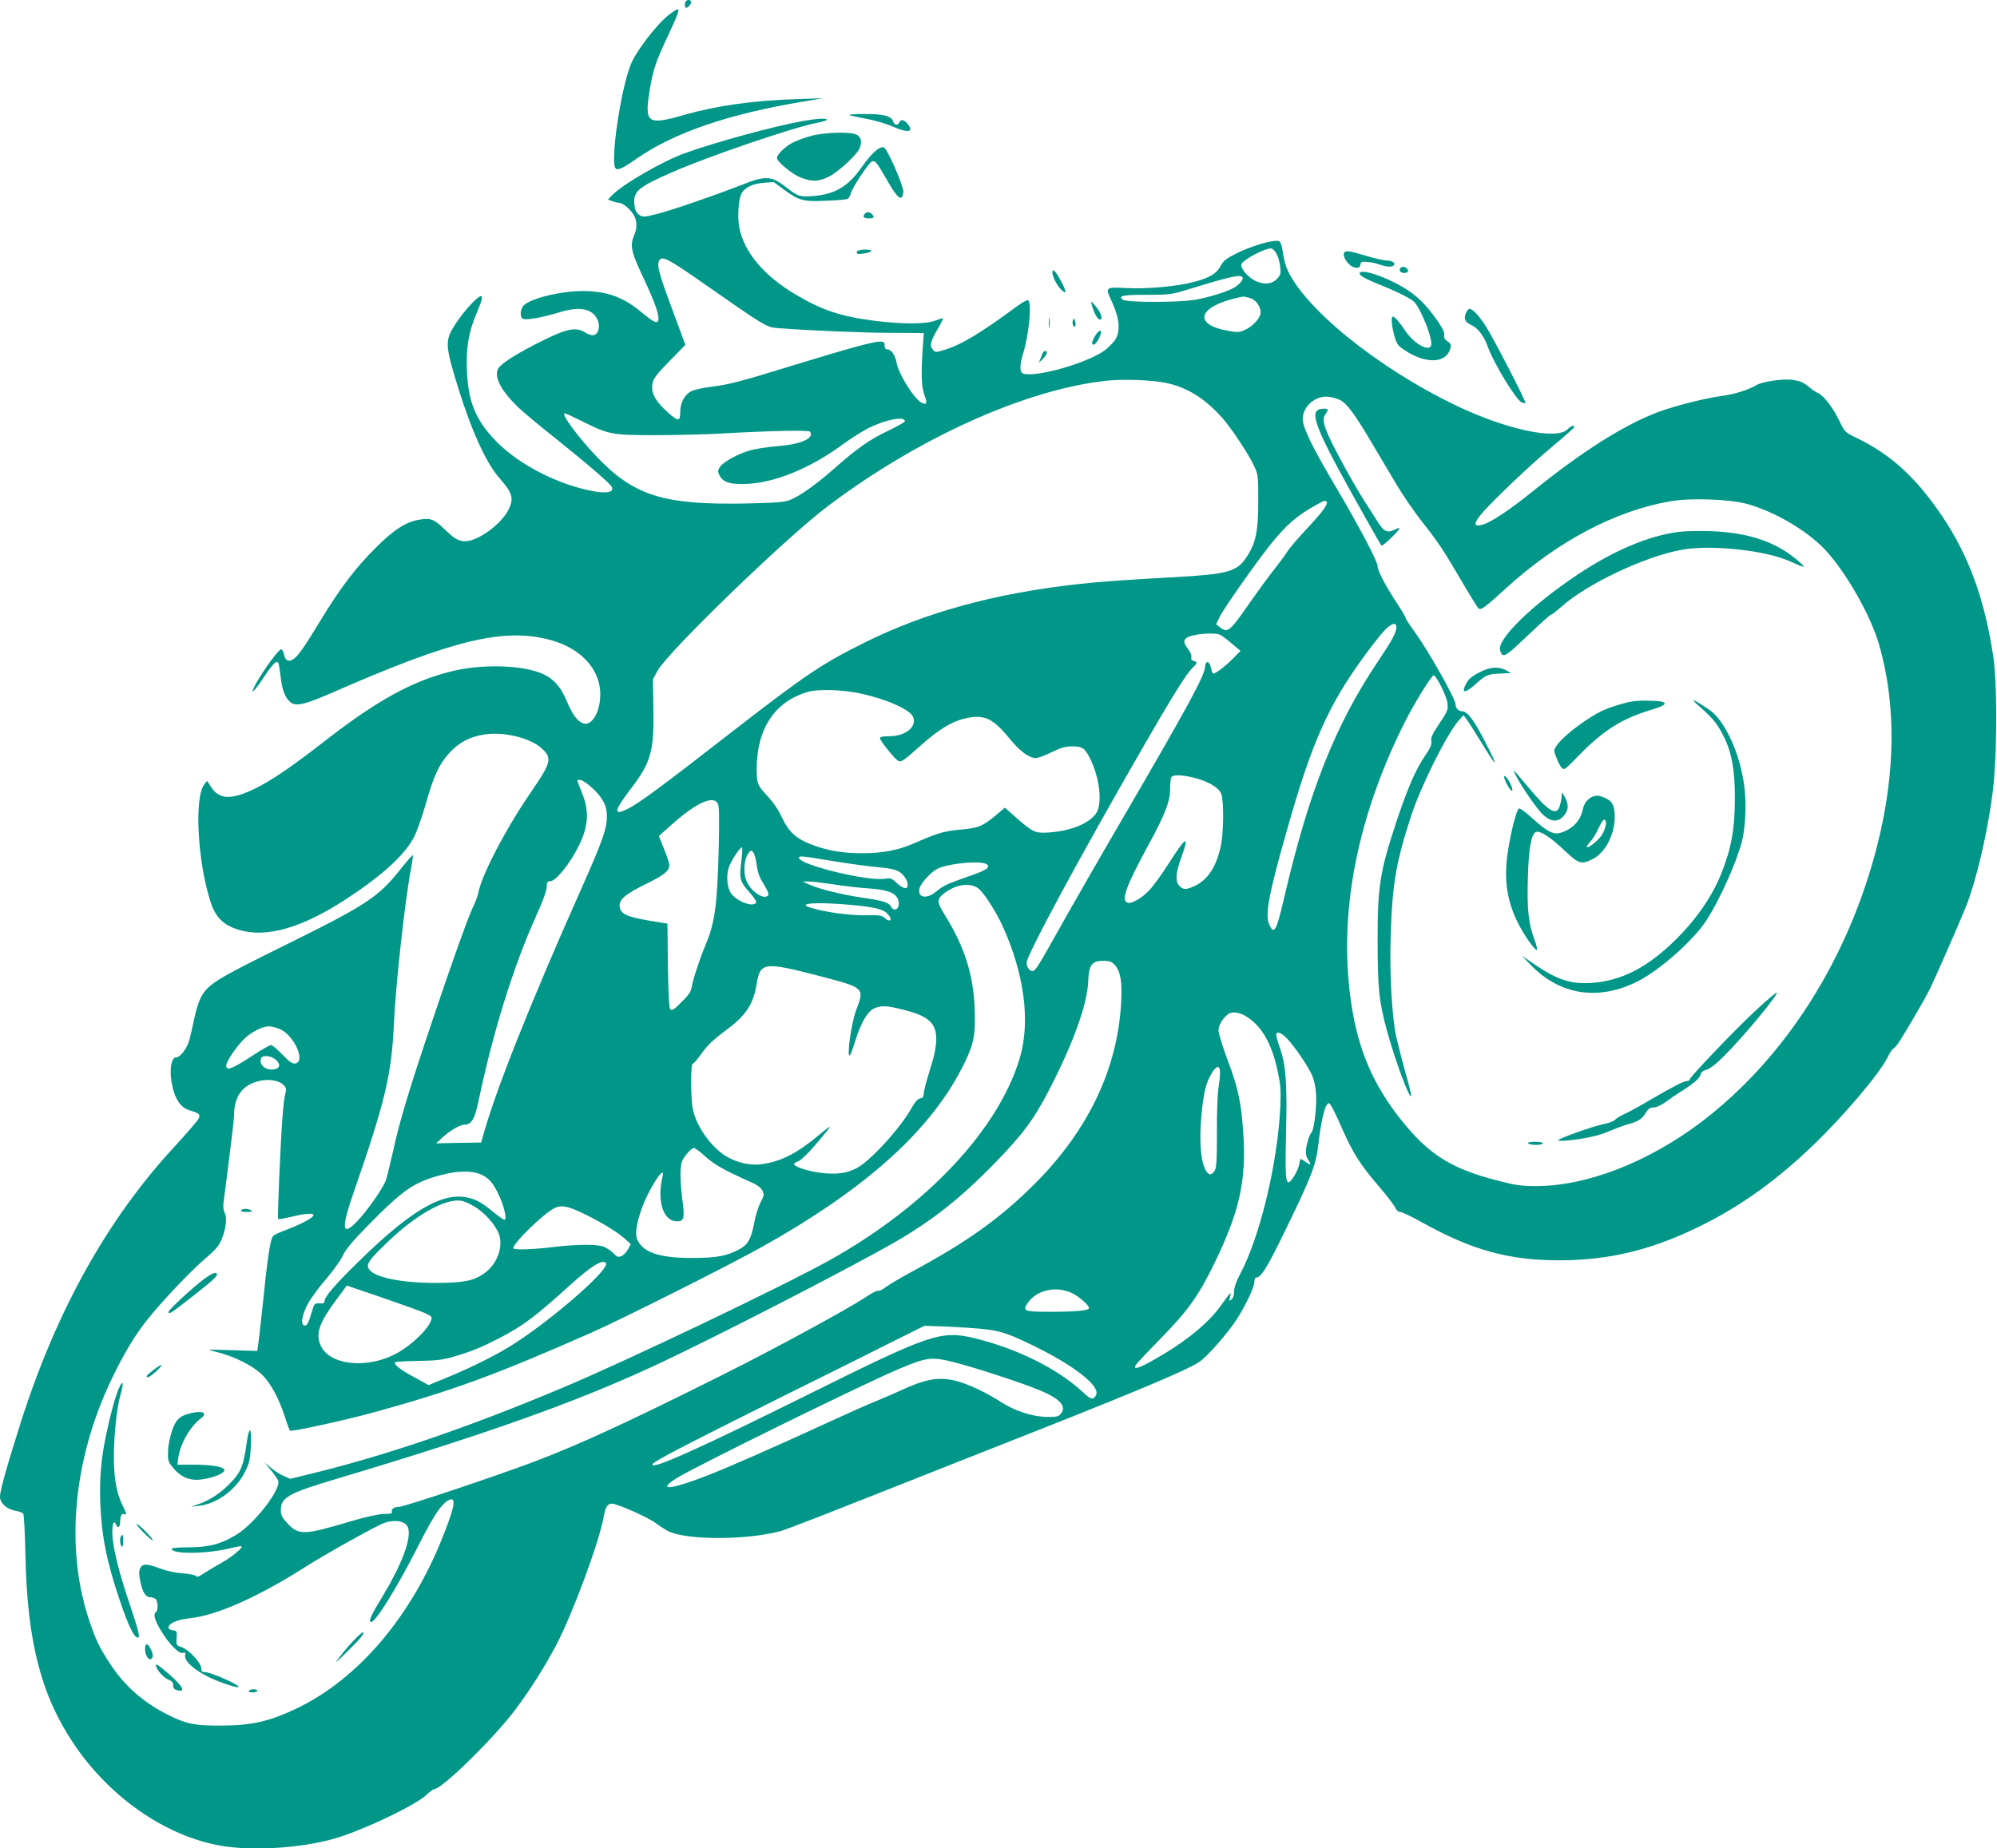 <?xml version="1.0" standalone="no"?>
<!DOCTYPE svg PUBLIC "-//W3C//DTD SVG 20010904//EN"
 "http://www.w3.org/TR/2001/REC-SVG-20010904/DTD/svg10.dtd">
<svg version="1.0" xmlns="http://www.w3.org/2000/svg"
 width="1280pt" height="1185pt" viewBox="0 0 1280 1185"
 preserveAspectRatio="xMidYMid meet">
<g transform="translate(0,1185) scale(0.1,-0.1)"
fill="#009688" stroke="none">
<path d="M4397 11843 c-10 -9 -9 -43 1 -43 12 0 32 23 32 37 0 14 -22 18 -33
6z"/>
<path d="M4289 11756 c-79 -60 -213 -235 -247 -322 -66 -168 -132 -628 -96
-664 14 -14 45 0 136 64 241 167 590 286 1073 366 l120 20 -158 -5 c-289 -9
-522 -42 -729 -101 -240 -69 -259 -56 -223 161 21 128 37 177 116 345 88 189
89 198 8 136z"/>
<path d="M5450 11110 c14 -4 65 -15 115 -24 49 -10 119 -30 156 -47 99 -43
139 -37 98 15 -23 29 -47 34 -55 11 -9 -22 -32 -18 -39 6 -12 36 -64 49 -187
48 -73 0 -104 -3 -88 -9z"/>
<path d="M5145 11074 c-187 -34 -552 -133 -755 -206 -143 -51 -405 -203 -469
-272 l-24 -25 27 -11 c15 -5 34 -10 43 -10 23 0 69 -37 92 -74 25 -39 27 -83
6 -133 -28 -66 -20 -106 51 -257 91 -193 119 -278 98 -299 -10 -9 -41 10 -107
65 -113 94 -220 132 -372 132 -145 0 -338 -48 -380 -94 -20 -22 -23 -66 -7
-82 14 -14 120 4 231 38 99 31 167 31 212 1 41 -27 59 -82 41 -122 -14 -30
-40 -32 -84 -5 -61 37 -123 22 -314 -76 -139 -71 -230 -131 -243 -161 -24 -52
22 -139 128 -242 31 -30 133 -115 226 -189 206 -164 362 -298 376 -323 17 -32
-26 -44 -108 -30 -226 39 -479 167 -628 317 -134 136 -184 254 -192 455 -7
151 11 253 64 376 50 116 41 133 -30 61 -32 -32 -80 -92 -107 -134 -66 -101
-66 -133 -4 -343 95 -318 193 -541 285 -646 84 -96 94 -129 59 -201 -46 -94
-196 -204 -279 -204 -42 0 -67 15 -136 81 -62 60 -86 69 -153 58 -90 -14 -166
-63 -287 -184 -126 -126 -223 -253 -347 -457 -107 -176 -143 -228 -175 -252
-32 -23 -56 -12 -63 29 -3 16 -10 30 -17 32 -13 5 -111 -127 -162 -219 -48
-87 -13 -56 56 49 53 80 80 104 88 80 3 -6 9 -46 14 -88 10 -88 32 -141 68
-165 37 -23 94 -9 278 72 754 330 1078 409 1372 334 234 -60 364 -229 323
-423 -13 -67 -51 -117 -86 -117 -40 0 -82 49 -119 140 -42 102 -93 157 -177
188 -135 50 -379 54 -564 8 -255 -63 -480 -188 -819 -452 -208 -162 -335 -248
-441 -300 -150 -73 -227 -71 -280 9 l-27 41 -17 -22 c-65 -80 -45 -487 37
-746 33 -106 82 -156 183 -187 179 -54 407 12 695 201 235 155 376 285 433
402 17 35 49 128 72 207 50 178 86 254 151 325 60 65 131 103 222 117 124 20
293 -21 367 -87 71 -64 64 -91 -63 -277 -163 -236 -319 -535 -341 -650 -4 -21
-18 -59 -31 -85 -31 -63 -134 -348 -266 -742 -144 -427 -211 -649 -249 -828
-18 -81 -39 -166 -47 -189 -18 -51 -117 -193 -183 -262 -98 -102 -105 -51 -24
182 205 591 244 758 259 1087 11 245 71 793 110 994 8 44 13 81 11 84 -2 2
-36 -37 -76 -87 -146 -185 -218 -232 -780 -509 -412 -204 -460 -234 -505 -322
-13 -26 -31 -85 -40 -131 -9 -46 -24 -109 -32 -139 -16 -55 -59 -110 -87 -110
-27 0 -40 -75 -27 -153 18 -110 57 -169 120 -187 57 -16 67 -25 54 -52 -6 -13
-77 -95 -158 -183 -427 -463 -751 -1044 -979 -1755 -91 -287 -136 -446 -136
-485 0 -42 45 -82 101 -91 21 -4 43 -12 48 -18 5 -6 11 -126 14 -266 11 -549
99 -895 307 -1206 243 -363 623 -617 992 -664 223 -28 533 1 728 67 199 68
479 205 542 265 22 21 45 38 52 38 49 0 387 332 521 512 94 125 185 270 260
411 106 202 278 667 305 826 11 60 24 81 52 81 34 0 237 -90 283 -126 24 -18
58 -40 75 -49 118 -61 514 -60 730 1 30 9 251 94 490 189 239 95 626 248 860
340 848 333 1243 497 1326 553 51 33 182 183 241 274 58 90 113 206 113 240 0
17 5 28 14 28 28 0 71 69 171 275 183 375 211 446 226 585 13 116 35 221 53
246 12 16 14 16 30 -8 9 -14 39 -76 66 -138 70 -159 116 -233 230 -366 55 -64
105 -129 112 -145 8 -18 20 -29 33 -29 11 0 74 -30 140 -67 318 -177 555 -243
877 -243 331 0 610 70 931 232 248 125 475 290 704 511 196 189 421 456 470
555 14 30 32 56 39 59 7 3 26 26 42 51 65 104 161 270 187 322 28 55 168 373
231 525 77 186 165 581 186 840 19 240 17 622 -5 770 -55 370 -156 649 -328
905 -165 245 -325 393 -542 499 -81 39 -82 41 -115 108 -41 87 -100 164 -137
182 -17 7 -41 24 -55 36 -34 30 -57 41 -106 49 -58 10 -195 -9 -236 -33 -54
-32 -141 -59 -231 -71 -104 -14 -298 -64 -400 -102 -221 -84 -484 -251 -799
-505 -149 -120 -265 -198 -320 -215 -60 -18 -66 0 -20 58 61 77 325 328 470
448 72 60 132 113 132 118 0 15 -20 8 -42 -14 -72 -72 -398 -1 -723 156 -507
245 -979 631 -1080 883 -8 21 -18 65 -23 97 -4 37 -13 63 -23 69 -24 15 -173
-27 -273 -77 -67 -34 -85 -48 -102 -81 -25 -49 -75 -78 -177 -104 -103 -27
-302 -45 -422 -38 -143 7 -142 8 -98 -88 50 -109 56 -189 20 -245 -15 -21 -47
-53 -73 -71 -120 -82 -443 -172 -518 -143 -22 8 -20 57 4 135 36 120 54 319
30 334 -6 4 -40 -15 -76 -42 -232 -171 -357 -246 -464 -277 -53 -16 -55 -16
-72 4 -21 25 -14 53 35 135 19 33 34 62 31 64 -2 2 -25 -5 -51 -15 -60 -23
-211 -23 -393 0 -217 29 -333 68 -504 170 -200 119 -324 267 -357 424 -13 65
-7 178 13 219 19 40 70 65 143 71 l64 5 68 -50 c94 -69 122 -77 267 -70 67 2
128 8 137 11 9 4 19 20 22 35 7 34 115 198 136 206 20 8 31 -6 91 -110 57
-100 82 -131 99 -121 6 4 11 22 11 39 -1 39 -99 266 -122 280 -25 16 -79 -31
-145 -125 -86 -123 -170 -173 -310 -185 -80 -7 -100 -1 -159 45 -109 87 -140
89 -297 28 -184 -72 -446 -162 -543 -187 -86 -22 -93 -22 -116 -7 -18 12 -27
29 -31 58 -12 91 18 118 235 213 233 103 783 291 933 319 36 7 65 16 65 20 0
12 -64 8 -155 -8z m3036 -849 c10 -17 21 -53 24 -81 6 -44 4 -54 -16 -78 -34
-38 -86 -44 -144 -16 -47 23 -97 82 -88 106 11 30 156 106 192 101 8 -1 23
-16 32 -32z m-3700 -172 c435 -304 430 -301 511 -307 199 -15 544 -30 726 -30
l203 -1 -8 -120 c-10 -153 -6 -229 14 -283 18 -49 13 -61 -21 -43 -49 27 -146
182 -160 258 -8 45 -34 83 -57 83 -14 0 -19 7 -19 25 0 21 -5 25 -29 25 -43 0
-191 -40 -533 -145 -367 -113 -435 -131 -553 -145 -49 -6 -105 -19 -124 -28
-44 -23 -71 -74 -71 -134 0 -60 -12 -61 -75 -6 -73 65 -105 114 -105 162 0 52
12 70 123 183 l90 92 -75 203 c-102 272 -113 319 -86 346 18 18 65 -7 249
-135z m3483 19 c9 -15 -24 -51 -63 -71 -53 -27 -153 -57 -241 -73 -108 -18
-441 -18 -464 1 -30 25 1 31 159 31 147 0 152 1 285 42 249 76 312 90 324 70z
m46 -132 c39 -11 70 -52 70 -94 0 -33 -49 -88 -100 -111 -36 -16 -48 -17 -108
-6 -232 41 -192 159 73 215 11 2 22 4 25 5 3 0 21 -4 40 -9z m-535 -545 c136
-29 249 -100 360 -225 59 -67 166 -228 203 -307 26 -56 27 -64 27 -228 0 -192
-16 -268 -76 -358 -61 -92 -120 -108 -455 -127 -330 -18 -495 -30 -634 -46
-528 -59 -973 -182 -1355 -372 -275 -136 -380 -207 -851 -572 -443 -345 -601
-462 -671 -496 -95 -47 -89 -14 25 135 124 163 145 237 140 508 l-3 188 30 55
c67 122 822 853 1091 1055 582 439 1266 747 1784 804 108 12 294 5 385 -14z
m1115 -110 c43 -22 95 -92 195 -262 49 -81 122 -206 164 -276 42 -71 115 -177
162 -237 103 -129 148 -197 263 -395 48 -82 94 -156 101 -164 16 -16 37 -1
185 134 325 295 695 491 1045 551 128 23 379 14 490 -16 176 -48 384 -169 501
-292 134 -142 295 -424 349 -613 109 -380 105 -816 -10 -1275 -185 -737 -595
-1380 -1139 -1790 -338 -253 -725 -403 -1046 -404 -98 0 -134 5 -243 33 -288
73 -431 158 -595 353 -187 223 -292 445 -341 725 -102 574 10 1213 325 1847
61 124 179 316 193 316 18 0 84 -135 89 -179 4 -43 0 -52 -53 -131 -45 -67
-55 -91 -51 -112 4 -22 -5 -42 -41 -95 -58 -85 -108 -200 -178 -407 -110 -332
-125 -423 -125 -769 0 -312 9 -399 60 -585 53 -193 142 -433 155 -420 3 3 -13
70 -36 149 -22 79 -49 185 -60 234 -28 134 -43 407 -35 649 10 330 34 468 131
766 63 192 227 520 304 610 l31 35 19 -25 c11 -14 52 -78 91 -142 107 -176
120 -181 34 -13 -76 148 -118 205 -152 205 -23 0 -42 19 -42 42 0 38 -177 351
-271 479 -27 37 -49 71 -49 77 0 5 -27 51 -60 101 -71 108 -120 202 -120 231
0 31 -121 260 -274 519 -144 243 -206 370 -206 424 0 83 84 154 168 143 23 -3
56 -13 72 -21z m-4850 -140 c162 -81 183 -85 470 -85 135 1 317 5 405 10 304
18 572 24 578 12 27 -42 -58 -80 -205 -92 -62 -5 -140 -17 -172 -25 -76 -20
-174 -72 -199 -106 -17 -24 -18 -30 -6 -55 21 -43 62 -59 154 -57 190 2 426
97 645 260 47 34 117 78 155 98 114 56 235 79 235 44 0 -5 -46 -31 -102 -58
-121 -57 -203 -114 -352 -246 -121 -106 -221 -177 -287 -202 -35 -13 -93 -17
-279 -21 -530 -10 -719 50 -960 305 -118 124 -227 273 -200 273 6 0 60 -25
120 -55z m4763 -511 c13 -13 -25 -65 -124 -171 -56 -59 -113 -126 -127 -148
-13 -22 -55 -78 -92 -125 -37 -47 -104 -139 -150 -205 -127 -184 -142 -196
-191 -156 l-24 19 23 48 c26 53 224 335 322 459 103 129 172 189 295 257 54
30 58 31 68 22z m447 -804 c0 -36 -25 -82 -113 -213 -278 -412 -448 -841 -608
-1531 -48 -207 -64 -234 -95 -159 -26 61 -1 193 111 587 164 582 270 820 515
1151 40 54 90 118 113 142 43 46 77 57 77 23z m-1127 -51 c12 -7 46 -32 75
-57 l53 -45 -48 -49 c-55 -55 -120 -104 -129 -95 -4 3 -9 21 -13 39 -9 42 -35
44 -37 3 -3 -57 -107 -249 -527 -970 -154 -264 -333 -576 -399 -694 -135 -242
-158 -279 -175 -285 -19 -8 -43 22 -43 51 0 49 347 691 755 1398 185 321 272
459 310 495 30 28 31 36 6 43 -13 3 -18 11 -15 23 3 11 -6 34 -21 53 -29 40
-31 54 -11 70 31 26 181 40 219 20z m-2313 -374 c167 -35 320 -102 342 -150
28 -63 -47 -125 -151 -125 -42 0 -61 -4 -61 -12 1 -18 95 -135 119 -147 16 -9
37 5 136 94 129 116 221 169 316 184 107 18 157 -9 265 -140 63 -77 121 -119
164 -119 14 0 59 17 100 37 60 30 87 37 131 38 66 0 81 -10 115 -76 64 -127
82 -297 38 -356 -48 -65 -162 -110 -299 -120 -91 -6 -103 -1 -222 104 l-62 55
-63 -53 c-81 -67 -109 -78 -226 -88 -100 -9 -149 -24 -287 -85 -108 -47 -203
-66 -340 -66 -121 0 -215 15 -311 51 -116 43 -157 82 -210 194 -15 33 -51 85
-79 115 -70 74 -75 86 -75 182 1 258 118 433 331 493 65 18 217 14 329 -10z
m2139 -540 c90 -22 161 -62 178 -102 18 -44 17 -248 -2 -336 -28 -134 -85
-220 -170 -258 -52 -24 -70 -24 -95 1 -28 28 -25 81 10 178 57 157 35 145 -85
-43 -42 -66 -97 -141 -122 -166 -49 -51 -112 -85 -137 -76 -42 16 -9 105 142
383 99 181 132 268 132 342 0 33 3 67 6 76 8 20 58 21 143 1z m-3864 -57 c75
-66 105 -120 105 -189 0 -82 -26 -156 -164 -467 -331 -743 -555 -1307 -632
-1592 l-10 -35 -144 -2 -145 -3 45 41 c52 46 110 79 140 79 42 0 64 39 88 155
91 435 223 861 369 1184 40 88 66 158 67 182 1 32 5 39 21 39 38 0 126 109
185 228 62 125 68 220 21 337 -17 42 -31 78 -31 81 0 2 8 4 19 4 10 0 40 -19
66 -42z m816 -110 c9 -17 10 -89 6 -278 -9 -370 -25 -486 -83 -624 -37 -87
-82 -224 -90 -271 -4 -31 -19 -53 -65 -99 -47 -47 -62 -57 -72 -47 -9 9 -13
86 -16 281 l-3 269 -32 5 c-223 34 -269 51 -274 104 -5 46 36 80 175 148 113
56 143 81 143 119 0 11 -15 57 -34 103 l-33 82 76 68 c162 145 272 196 302
140z m150 -376 c-13 -107 -8 -125 55 -195 24 -27 43 -55 41 -61 -12 -36 -119
1 -160 55 -25 34 -33 107 -18 161 12 43 78 144 88 135 2 -3 0 -46 -6 -95z m99
-15 c6 -49 17 -81 46 -127 27 -44 34 -64 26 -72 -26 -26 -101 20 -133 85 -26
49 -23 139 5 182 16 24 20 26 33 12 8 -8 18 -44 23 -80z m486 23 c98 -16 227
-34 286 -39 80 -7 116 -15 142 -30 36 -23 62 -71 52 -96 -7 -19 -35 -7 -78 33
-23 21 -33 24 -68 18 -105 -17 -533 86 -548 132 -5 17 12 16 214 -18z m993
-24 c17 -21 -11 -37 -139 -81 -122 -43 -142 -52 -194 -94 -60 -48 -117 -35
-102 24 8 32 70 101 110 123 74 39 300 58 325 28z m-991 -125 c70 -11 170 -23
222 -26 123 -8 178 -27 195 -69 22 -51 -19 -94 -45 -47 -13 25 -51 37 -183 56
-130 19 -278 56 -338 83 l-44 20 33 1 c18 1 90 -8 160 -18z m939 -32 c37 -34
109 -148 149 -235 140 -308 180 -615 110 -849 -138 -459 -597 -947 -1216
-1293 -302 -168 -1306 -648 -1719 -821 -592 -249 -1106 -425 -1578 -542 l-163
-40 -43 19 c-24 11 -61 34 -82 53 l-40 34 41 -50 c22 -27 43 -58 47 -67 20
-55 -151 -277 -269 -348 -100 -60 -173 -79 -301 -80 -63 0 -113 -4 -113 -9 0
-37 233 -34 384 5 32 8 61 13 64 10 9 -10 -68 -73 -128 -105 -32 -18 -81 -47
-109 -65 -34 -23 -51 -30 -54 -21 -3 7 -35 14 -84 18 -48 3 -104 15 -146 31
-86 33 -114 33 -129 1 -8 -18 -8 -39 1 -81 14 -71 34 -104 64 -104 13 0 28 -5
35 -12 15 -15 16 -74 2 -83 -19 -12 -10 -49 29 -115 53 -88 116 -154 143 -147
16 5 19 2 15 -14 -9 -36 56 -95 157 -144 75 -35 186 -71 186 -60 0 16 -181 95
-217 95 -18 0 -23 5 -23 25 0 34 -81 120 -126 135 -34 11 -35 13 -32 58 3 45
2 47 -25 50 -15 2 -27 9 -27 18 0 25 59 52 134 59 171 17 436 134 738 326 138
88 458 266 510 285 75 26 143 11 155 -34 18 -71 -40 -227 -157 -423 -83 -137
-96 -166 -85 -177 21 -21 166 211 309 493 91 179 139 253 181 281 61 40 56
-19 -20 -211 -205 -526 -548 -931 -950 -1121 -174 -82 -286 -107 -490 -107
-157 0 -213 11 -328 69 -158 79 -280 187 -371 327 -70 107 -87 143 -129 263
-162 465 -111 1042 138 1561 77 162 149 281 225 377 94 119 281 316 372 394
66 56 91 84 107 123 29 66 38 143 21 174 -8 14 -11 41 -7 67 3 24 19 151 36
282 17 132 31 254 31 272 0 119 48 191 147 220 102 30 206 -11 183 -72 -5 -13
-14 -81 -19 -151 -13 -164 -34 -653 -28 -659 2 -2 42 5 88 16 211 50 172 -7
-63 -95 -26 -10 -53 -23 -59 -31 -16 -19 -35 -143 -63 -419 -14 -137 -29 -265
-32 -283 l-5 -33 -167 5 c-159 5 -164 5 -107 -8 129 -31 254 -94 317 -162 47
-51 97 -145 129 -243 17 -53 34 -99 37 -103 9 -9 355 67 537 117 504 139 781
240 1395 511 197 87 885 433 1096 551 681 382 1094 759 1299 1184 58 121 69
181 62 349 -9 216 -66 394 -193 597 -51 83 -51 99 2 139 76 58 172 68 221 23z
m-837 -99 c158 -14 218 -27 246 -56 40 -39 22 -64 -18 -27 -16 14 -36 17 -101
15 -110 -3 -273 18 -376 50 -86 27 42 36 249 18z m1705 -386 c37 -39 49 -111
41 -243 -23 -424 -211 -818 -555 -1162 -221 -220 -429 -369 -781 -559 -74 -40
-152 -86 -173 -102 -20 -16 -42 -26 -47 -23 -6 4 -41 -14 -78 -39 -120 -80
-588 -334 -922 -501 -612 -306 -914 -445 -1209 -557 -239 -90 -828 -288 -861
-288 -33 0 -54 -15 -48 -32 4 -10 -7 -14 -51 -14 -36 -1 -113 -18 -215 -48
-299 -89 -332 -90 -405 -11 -33 36 -41 52 -41 83 0 82 48 109 360 202 941 281
1511 483 2010 713 363 167 1251 623 1565 803 237 136 422 282 640 506 180 184
254 284 353 477 152 295 241 543 247 689 4 107 23 132 97 132 40 0 53 -5 73
-26z m-1886 -73 c283 -74 283 -74 229 -216 -33 -89 -64 -317 -39 -289 4 5 20
47 34 94 36 115 79 188 122 206 47 19 78 18 191 -11 158 -40 207 -86 205 -194
0 -31 -10 -86 -21 -123 -11 -38 -29 -98 -40 -135 -11 -38 -20 -78 -20 -90 0
-15 -7 -23 -22 -25 -15 -2 -33 -22 -56 -63 -72 -129 -267 -342 -353 -385 -63
-33 -131 -41 -228 -29 -83 10 -171 39 -171 56 0 5 13 13 29 19 15 6 64 53 107
104 113 133 118 142 34 72 -144 -121 -243 -174 -366 -194 -80 -14 -174 7 -246
53 -95 61 -184 189 -207 297 -14 66 -15 292 -1 292 5 0 28 26 51 58 47 65 76
93 174 166 117 87 164 161 184 283 23 146 45 149 410 54z m2732 -259 c98 -63
163 -177 199 -353 19 -88 21 -123 16 -230 -18 -362 -130 -827 -257 -1067 -26
-48 -39 -87 -39 -112 0 -23 -6 -43 -17 -51 -15 -13 -16 -11 -9 14 3 15 4 27 2
27 -2 0 -29 -35 -59 -78 -81 -115 -227 -234 -426 -347 -102 -58 -139 -69 -122
-37 5 9 77 86 160 170 174 178 241 271 342 477 164 336 208 535 188 840 -13
194 -32 287 -99 465 -33 88 -60 176 -60 194 0 32 26 76 60 103 25 21 74 14
121 -15z m-6194 -81 c91 -42 164 -210 95 -219 -18 -3 -38 11 -82 57 -32 34
-65 61 -73 61 -8 0 -56 -27 -105 -59 -144 -95 -182 -110 -182 -72 0 27 73 132
121 176 49 44 112 75 154 75 17 0 49 -9 72 -19z m6454 -61 c48 -50 135 -178
159 -234 10 -22 21 -68 24 -101 9 -76 -9 -242 -27 -264 -17 -20 -37 -89 -37
-128 0 -16 7 -38 15 -49 23 -31 17 -37 -14 -15 -16 12 -31 21 -34 21 -2 0 -7
-16 -10 -36 -6 -37 -52 -114 -68 -114 -19 0 -22 65 -16 319 8 306 -1 434 -38
538 -14 40 -25 79 -25 88 0 27 32 16 71 -25z m-6487 -131 c35 -28 34 -56 -4
-64 -54 -12 -103 28 -86 71 8 21 59 17 90 -7z m6056 -86 c0 -21 -5 -65 -10
-98 -6 -33 -11 -161 -10 -284 0 -184 -3 -229 -15 -248 -23 -34 -44 -28 -64 20
-26 59 -34 180 -21 327 13 147 28 214 64 275 33 56 56 59 56 8z m-3297 -539
c58 -52 120 -87 295 -165 34 -15 59 -33 68 -51 13 -25 12 -32 -11 -76 -14 -27
-33 -87 -41 -133 -19 -99 -39 -137 -91 -166 -81 -45 -149 -58 -308 -58 -212 0
-315 36 -351 120 -17 40 0 128 45 237 52 123 136 242 118 166 -38 -159 4 -288
93 -288 45 0 50 21 33 145 -8 61 -13 140 -11 176 3 56 8 71 37 107 18 23 39
42 48 42 8 0 43 -25 76 -56z m-1410 -130 c31 -22 52 -49 79 -104 38 -75 60
-170 41 -170 -6 0 -40 24 -75 53 -80 66 -124 87 -192 94 -153 16 -347 -103
-651 -399 -163 -158 -235 -241 -235 -271 0 -11 -9 -15 -32 -13 -31 1 -34 -2
-46 -44 -25 -84 -34 -101 -51 -98 -25 6 -17 61 18 131 17 34 69 107 117 162
47 55 97 124 111 154 18 41 60 91 166 199 222 225 291 273 461 318 127 34 229
30 289 -12z m-74 -188 c65 -38 135 -116 158 -175 31 -81 -9 -194 -90 -252 -70
-51 -133 -63 -312 -64 -222 0 -393 35 -429 87 -22 31 -4 58 116 173 182 176
373 283 473 267 17 -2 54 -18 84 -36z m690 -41 c110 -52 223 -120 272 -163
l42 -38 -17 -32 c-9 -18 -28 -38 -42 -44 -22 -10 -28 -8 -55 20 -17 17 -47 36
-67 42 -52 14 -178 12 -317 -5 -131 -16 -255 -20 -255 -7 0 33 193 221 263
256 42 22 83 15 176 -29z m155 -324 c24 -38 -328 -347 -584 -513 -104 -68
-271 -152 -432 -218 l-121 -50 -91 50 c-91 49 -135 84 -123 97 4 3 71 7 149 8
119 2 157 7 228 28 113 33 176 59 287 116 163 86 230 137 457 342 138 125 212
170 230 140z m-1166 -317 c47 -21 53 -26 46 -46 -18 -58 -121 -158 -217 -212
-190 -106 -439 -80 -493 51 -32 75 -7 144 105 295 l64 86 221 -75 c122 -42
245 -86 274 -99z m4157 124 c45 -23 105 -76 105 -94 0 -16 -81 -24 -253 -24
-164 0 -176 5 -138 59 59 83 184 109 286 59z m-567 -229 c102 -12 147 -26 282
-90 289 -137 471 -278 434 -336 -18 -29 -32 -26 -81 20 -163 152 -425 282
-698 348 -213 51 -283 27 -1050 -354 -702 -349 -1026 -495 -1013 -455 6 18
173 105 808 422 333 165 679 338 770 384 l165 82 150 -5 c83 -4 187 -11 233
-16z m-183 -215 c132 -34 417 -127 534 -175 134 -55 180 -104 141 -152 -16
-19 -27 -22 -92 -21 -92 2 -202 38 -290 94 -34 23 -95 57 -134 76 -202 97
-294 98 -492 8 -43 -20 -124 -55 -182 -79 -58 -23 -200 -87 -315 -140 -310
-143 -634 -286 -770 -338 -227 -88 -316 -96 -194 -17 109 70 1219 616 1439
707 173 73 205 76 355 37z"/>
<path d="M8442 9218 c-40 -40 20 -174 307 -682 55 -99 103 -182 106 -184 6 -7
115 98 115 110 0 5 -14 1 -31 -8 -46 -23 -70 -12 -109 51 -19 31 -59 93 -88
138 -58 90 -189 328 -226 412 -35 78 -40 111 -22 137 9 12 16 26 16 30 0 13
-55 9 -68 -4z"/>
<path d="M10760 8440 c-192 -24 -420 -121 -650 -275 -292 -195 -517 -415 -495
-485 17 -52 29 -46 175 94 79 75 147 136 152 136 6 0 33 21 62 47 165 149 542
328 780 369 186 33 530 -4 685 -73 103 -46 110 -47 66 -7 -145 129 -322 190
-575 199 -74 2 -164 0 -200 -5z"/>
<path d="M9479 7538 c-47 -25 -67 -43 -82 -71 -33 -64 -8 -65 62 -2 67 60 77
64 166 67 l60 3 -32 18 c-49 26 -102 22 -174 -15z"/>
<path d="M10390 7336 c-101 -30 -138 -47 -217 -99 -86 -56 -172 -129 -196
-168 -19 -28 -19 -32 -2 -74 9 -25 24 -54 33 -65 17 -20 19 -19 119 84 152
155 272 230 456 285 128 38 114 59 -38 59 -56 1 -103 -6 -155 -22z"/>
<path d="M10896 7318 c84 -74 114 -111 154 -193 50 -101 70 -212 70 -389 0
-197 -22 -322 -85 -481 -61 -156 -172 -314 -321 -455 -182 -172 -355 -251
-554 -253 -104 -1 -190 30 -309 110 l-96 65 55 -57 c189 -196 436 -234 690
-105 140 72 350 257 436 387 81 123 193 369 229 508 23 87 30 248 15 357 -29
214 -126 423 -227 490 -107 71 -126 76 -57 16z"/>
<path d="M9716 6878 c39 -76 143 -225 178 -255 50 -44 94 -45 130 -2 31 36 32
71 6 119 -18 33 -19 33 -20 10 0 -14 -5 -42 -11 -62 -20 -74 -70 -45 -205 117
-48 58 -89 105 -91 105 -2 0 4 -15 13 -32z"/>
<path d="M9640 6872 c0 -19 39 -92 50 -92 12 0 -6 49 -30 80 -11 14 -20 19
-20 12z"/>
<path d="M10205 6741 c-30 -13 -52 -42 -60 -81 -15 -73 -68 -128 -146 -150
-43 -12 -87 11 -178 95 -40 36 -78 64 -84 62 -16 -5 -53 -148 -73 -282 -26
-178 -4 -320 72 -465 40 -76 100 -160 114 -160 5 0 -1 29 -14 64 -39 103 -49
195 -43 398 5 188 22 283 52 294 26 10 89 -30 177 -113 97 -92 112 -97 184
-62 81 39 143 156 144 269 0 76 -15 105 -66 126 -37 16 -50 16 -79 5z m85
-191 c-12 -43 -27 -65 -65 -99 -52 -46 -74 -43 -31 4 13 14 34 47 46 73 12 26
27 53 33 60 16 19 27 -5 17 -38z"/>
<path d="M11260 5378 c-128 -118 -430 -433 -430 -449 0 -5 -7 -9 -15 -9 -21 0
-97 -39 -239 -122 -65 -39 -139 -79 -164 -90 -25 -12 -53 -28 -61 -38 -9 -9
-45 -22 -81 -29 -60 -12 -265 -84 -283 -101 -5 -4 16 -5 45 -3 113 9 220 32
285 62 38 16 88 35 113 42 67 17 95 34 118 74 17 27 28 35 51 35 17 0 48 14
77 35 27 20 68 48 92 63 86 54 126 88 132 112 4 17 16 26 39 32 21 6 61 37
110 86 125 124 350 396 339 408 -3 3 -60 -46 -128 -108z"/>
<path d="M9795 4520 c3 -5 26 -10 51 -10 24 0 44 5 44 10 0 6 -23 10 -51 10
-31 0 -48 -4 -44 -10z"/>
<path d="M1545 4090 c-4 -6 11 -10 37 -10 31 0 39 3 28 10 -20 13 -57 13 -65
0z"/>
<path d="M1304 3647 c-69 -51 -224 -195 -224 -208 0 -18 18 -7 130 81 145 113
180 144 180 159 0 21 -28 11 -86 -32z"/>
<path d="M983 3067 c-23 -18 -42 -35 -43 -39 -1 -18 23 -5 63 32 50 47 39 52
-20 7z"/>
<path d="M762 2949 c-22 -46 -59 -185 -86 -319 -29 -142 -39 -271 -33 -420 8
-206 41 -373 123 -615 59 -178 102 -261 123 -240 7 7 -10 70 -54 200 -75 219
-115 383 -115 473 0 58 11 80 24 47 9 -25 26 -17 26 14 0 41 9 61 26 54 19 -7
18 -5 -16 68 -34 74 -50 166 -50 294 0 142 19 324 41 398 24 83 19 109 -9 46z"/>
<path d="M1223 2790 c-70 -16 -97 -41 -121 -115 -13 -39 -25 -97 -25 -131 -2
-55 1 -66 29 -100 47 -60 106 -87 175 -80 72 7 153 37 157 58 4 23 -74 38
-200 38 l-101 0 6 45 c13 91 76 200 146 253 44 34 10 50 -66 32z"/>
<path d="M1581 2598 c-20 -142 -35 -181 -96 -247 -63 -68 -134 -116 -209 -143
l-51 -18 50 6 c117 13 240 105 297 221 27 55 32 77 36 163 6 124 -11 134 -27
18z"/>
<path d="M920 2025 c29 -30 56 -52 59 -50 6 7 -90 105 -103 105 -6 0 14 -25
44 -55z"/>
<path d="M777 2003 c-11 -10 -8 -61 3 -68 6 -4 10 10 10 34 0 42 -2 46 -13 34z"/>
<path d="M2272 1338 c-28 -29 -70 -78 -93 -108 -39 -51 -35 -48 45 30 84 82
113 117 103 126 -2 2 -27 -19 -55 -48z"/>
<path d="M930 1277 c0 -38 22 -73 38 -63 16 10 15 31 -3 66 -20 39 -35 38 -35
-3z"/>
<path d="M1000 1173 c0 -23 45 -76 75 -89 27 -11 35 -20 35 -39 0 -18 7 -26
25 -31 59 -15 38 25 -55 106 -71 60 -80 66 -80 53z"/>
<path d="M1595 1010 c-4 -6 7 -10 24 -10 17 0 31 5 31 10 0 6 -11 10 -24 10
-14 0 -28 -4 -31 -10z"/>
<path d="M5204 10980 c-40 -10 -94 -30 -122 -44 -48 -24 -102 -76 -102 -99 0
-24 99 -105 154 -126 73 -27 109 -26 174 4 60 28 184 141 202 185 17 40 9 72
-20 87 -38 19 -202 15 -286 -7z"/>
<path d="M5541 10477 c-14 -18 -4 -27 31 -27 30 0 35 9 16 28 -16 16 -33 15
-47 -1z"/>
<path d="M5495 10239 c-11 -17 1 -21 44 -14 57 9 61 25 7 25 -25 0 -48 -5 -51
-11z"/>
<path d="M8614 10226 c-8 -22 26 -74 57 -87 30 -12 49 -6 49 17 0 8 6 14 13
15 30 3 73 -4 110 -17 48 -17 83 -18 93 -3 9 15 -15 29 -51 29 -16 0 -75 14
-129 30 -112 34 -134 36 -142 16z"/>
<path d="M8975 10130 c-9 -15 3 -30 24 -30 25 0 33 11 20 27 -13 15 -35 17
-44 3z"/>
<path d="M6747 10114 c-10 -16 21 -87 52 -118 37 -37 40 -22 7 42 -32 61 -52
87 -59 76z"/>
<path d="M8716 10101 c-9 -14 27 -36 130 -77 115 -46 206 -93 222 -113 49 -61
118 -243 105 -276 -15 -42 -109 11 -164 92 -38 57 -69 93 -81 93 -13 0 -9 -56
9 -121 14 -52 23 -65 60 -90 126 -87 255 -92 292 -12 16 35 14 49 -13 66 -16
11 -22 23 -19 39 3 16 -11 45 -48 98 -71 100 -130 158 -215 208 -116 69 -263
118 -278 93z"/>
<path d="M6996 9901 c18 -67 46 -112 61 -97 11 10 -7 52 -37 86 -27 31 -30 32
-24 11z"/>
<path d="M9400 9851 c-21 -40 -12 -66 29 -84 43 -19 82 -70 106 -137 38 -107
183 -346 219 -360 12 -4 22 -6 24 -5 7 6 -209 424 -256 496 -45 69 -83 109
-104 109 -4 0 -12 -9 -18 -19z"/>
<path d="M6723 9780 c0 -30 2 -43 4 -27 2 15 2 39 0 55 -2 15 -4 2 -4 -28z"/>
<path d="M6877 9796 c-4 -10 -3 -25 1 -33 12 -21 22 5 12 31 -6 18 -7 18 -13
2z"/>
<path d="M7020 9698 c-22 -36 -26 -58 -10 -58 11 0 35 36 45 68 10 33 -12 27
-35 -10z"/>
<path d="M6686 9591 c-3 -4 -10 -21 -16 -37 l-11 -29 25 24 c26 24 34 51 17
51 -6 0 -12 -4 -15 -9z"/>
</g>
</svg>
